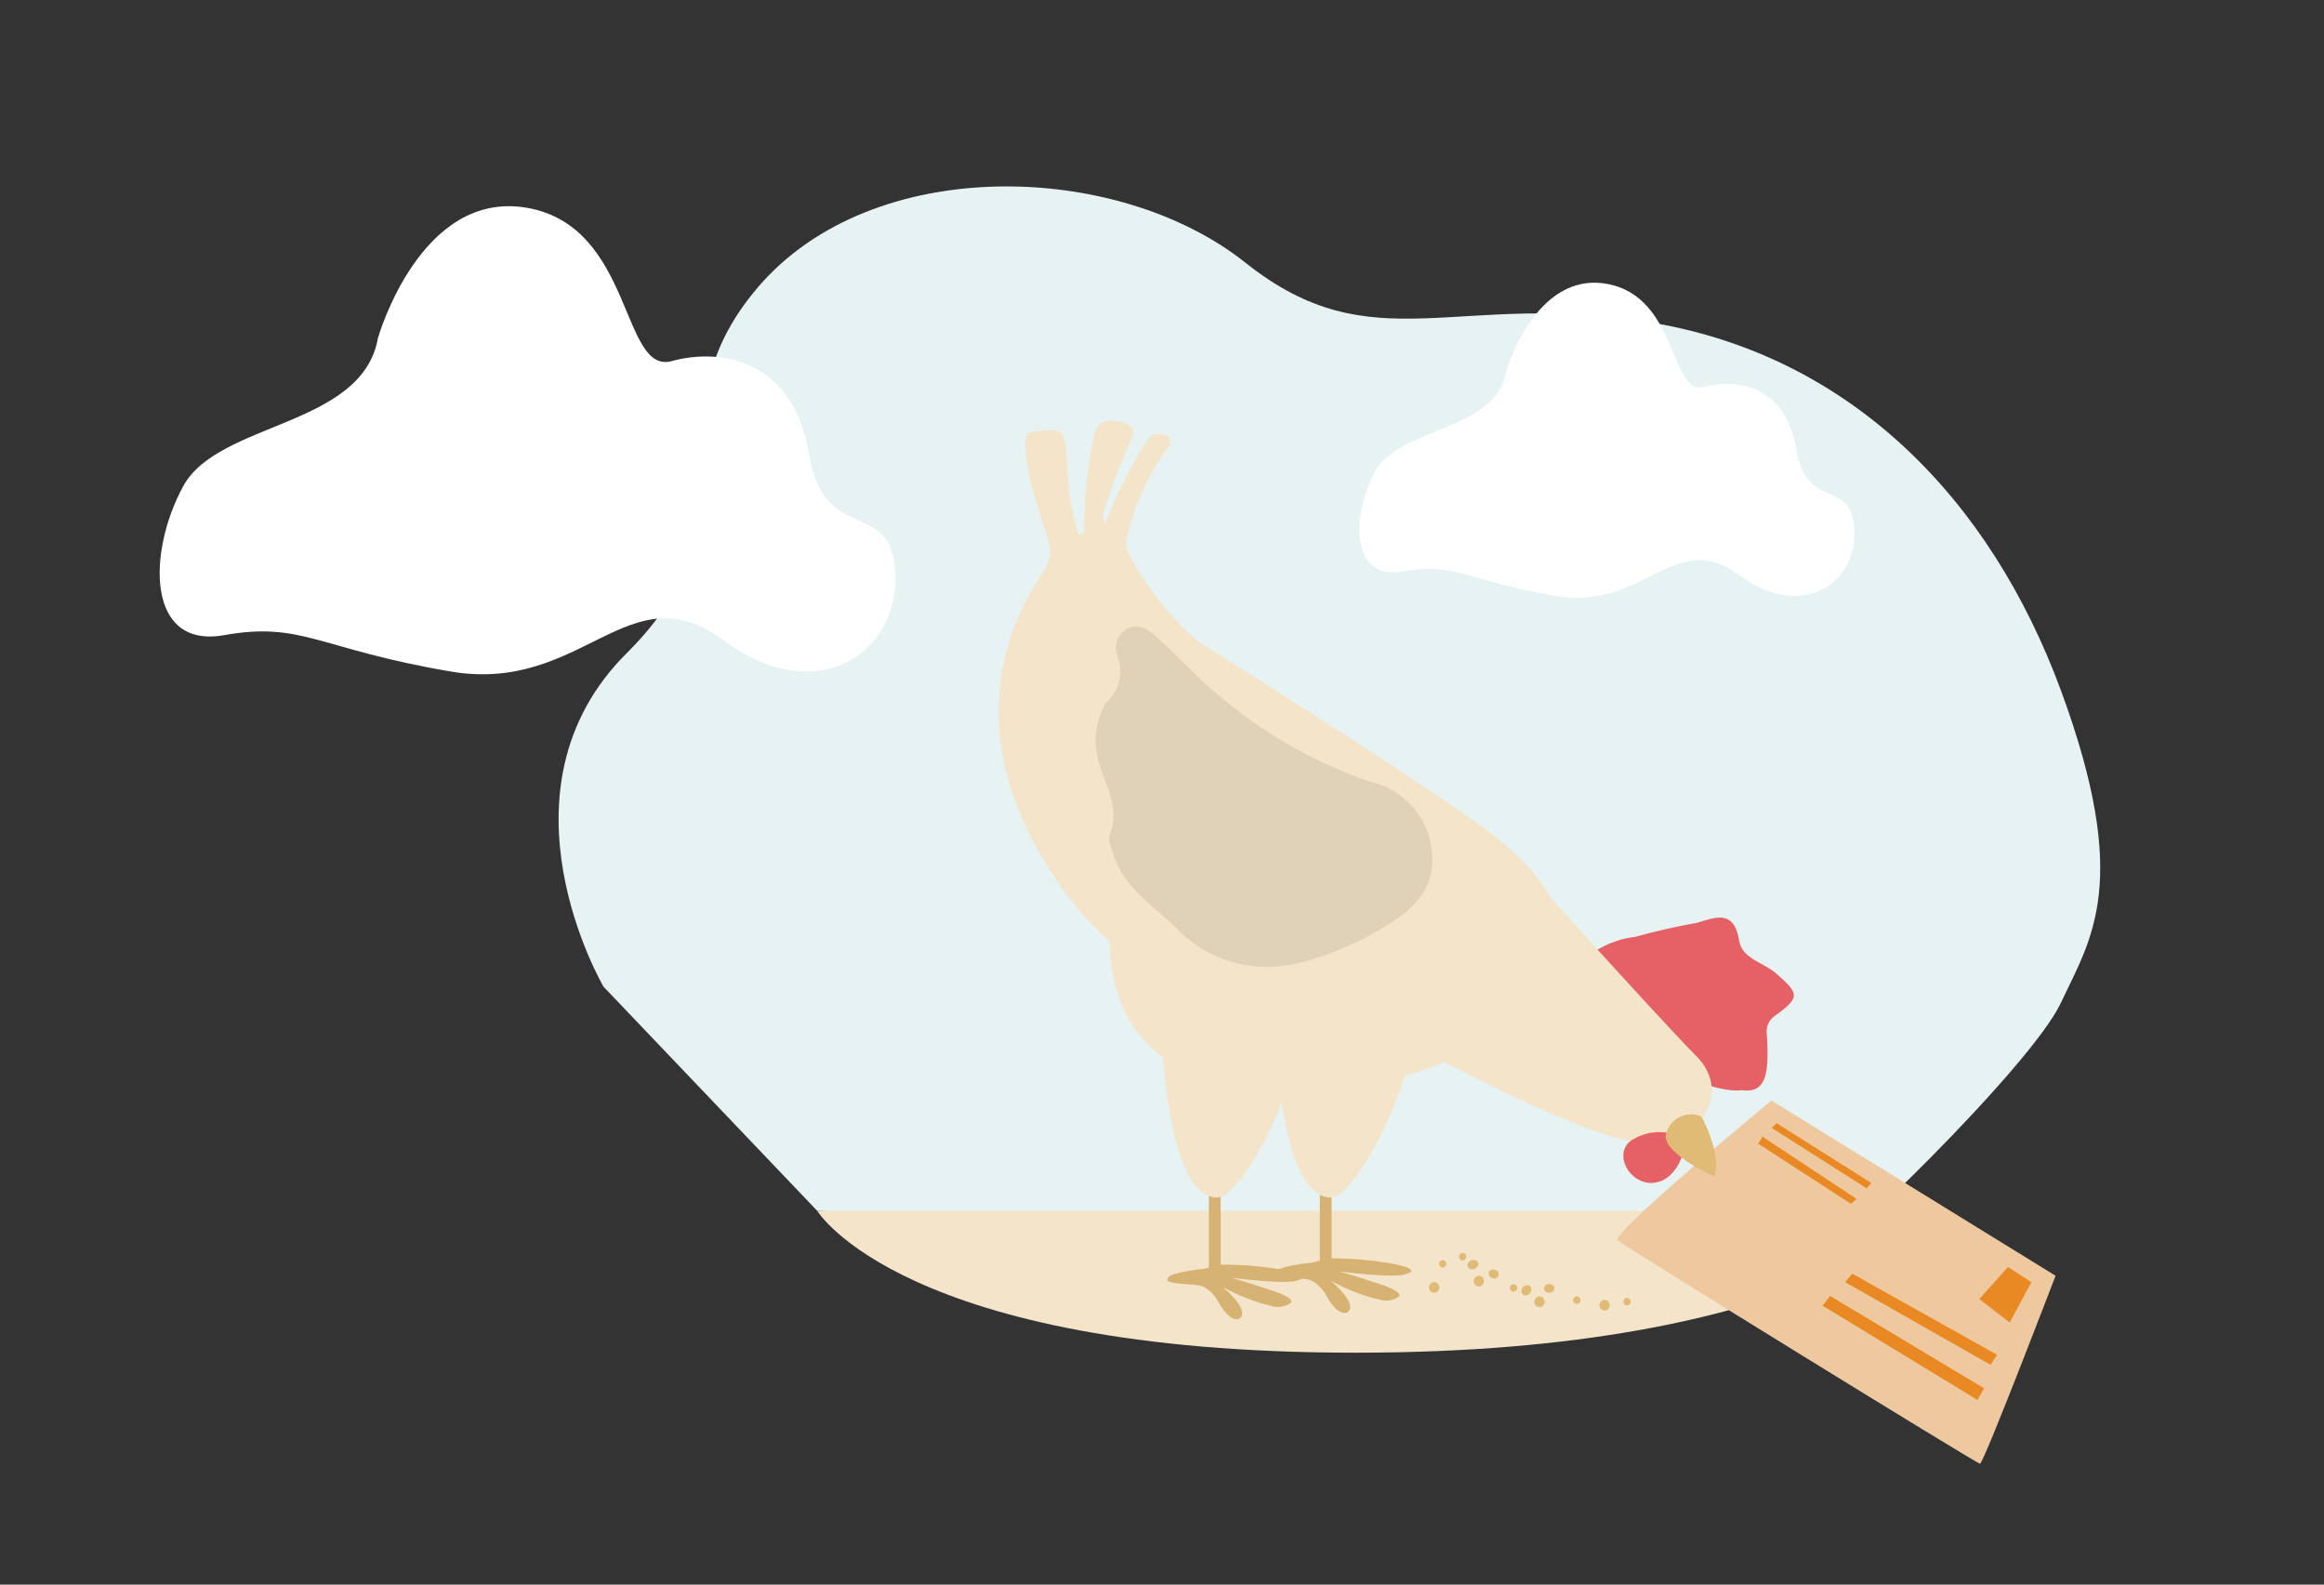 <?xml version="1.0" encoding="UTF-8"?>
<svg xmlns="http://www.w3.org/2000/svg" xmlns:xlink="http://www.w3.org/1999/xlink" id="_ÎÓÈ_1" viewBox="0 0 497.47 339.19">
  <rect x="0" y="0" width="497.47" height="339.19" fill="#333333" stroke="none"/>
  <defs>
    <style>.cls-1{fill:none;}.cls-2{clip-path:url(#clippath);}.cls-3{fill:#f3e4ca;}.cls-4{fill:#e7f2f2;}.cls-5{fill:#e98923;}.cls-6{fill:#e56166;}.cls-7{fill:#eec9a0;}.cls-8{fill:#fff;}.cls-9{fill:#d7b373;}.cls-10{fill:#e0d2b9;}.cls-11{fill:#e0bb75;}</style>
    <clipPath id="clippath">
      <rect class="cls-1" x="213.81" y="90.06" width="170.17" height="192.36"></rect>
    </clipPath>
  </defs>
  <path class="cls-4" d="m129.2,211.22s-24.68-41.98,4.99-71.45c29.67-29.47,3.58-49.6,28.04-78.27,24.46-28.67,76.94-27.1,104.38-5.26,27.44,21.85,45.25,5.61,87.39,12.89,42.14,7.28,71.98,37.47,87.16,78.67,15.18,41.2,6.42,53.13,0,66.84-6.42,13.72-50.23,56.05-53.43,56.05-3.2,0-212.82-11.53-212.82-11.53l-45.71-47.94Z"></path>
  <path class="cls-3" d="m174.92,259.17h239.02s-26.86,30.38-123.78,30.38-115.24-30.38-115.24-30.38Z"></path>
  <g>
    <path class="cls-7" d="m379.17,235.57s-34.48,28.57-32.95,29.9c1.53,1.34,76.86,47.78,77.61,47.85s16.18-40.24,16.18-40.24l-60.84-37.51Z"></path>
    <g>
      <polygon class="cls-5" points="423.69 278.07 429.82 271.2 434.84 274.45 430.19 283.09 423.69 278.07"></polygon>
      <polygon class="cls-5" points="396.48 272.63 427.46 289.98 426.1 292.15 394.98 274.45 396.48 272.63"></polygon>
      <polygon class="cls-5" points="391.75 277.41 424.73 297.18 423.28 299.66 390.15 279.48 391.75 277.41"></polygon>
      <polygon class="cls-5" points="380.29 240.42 400.59 253.23 399.56 254.36 379.26 241.44 380.29 240.42"></polygon>
      <polygon class="cls-5" points="377.29 243.32 397.41 256.63 396.19 257.67 376.36 244.81 377.29 243.32"></polygon>
    </g>
    <g id="Group_576">
      <g class="cls-2">
        <g id="Group_575">
          <path id="Path_791" class="cls-6" d="m369.53,232.42c8.67,3.31,9.22-1.77,8.67-11.02-.25-1.61.5-3.22,1.89-4.07,5.23-3.82,5.09-4.58.21-8.88-2.71-2.39-7.4-3.23-8.01-7.04-1.09-6.82-5.03-5.06-9.02-3.88-6.77,1.2-13.45,2.89-19.97,5.05,14.86,3.03,31.15,17.1,26.23,29.85"></path>
          <path id="Path_792" class="cls-6" d="m329.13,215.2s53.51,30.5,44.81,12.59c-1.03-2.11-2.87,3.35-1.03-2.11,1.09-3.69,1.29-7.58.6-11.37,0,0,3.55-1.03.43-5.27-3.12-4.24-4.77-.94-4.77-.94,0,0-4.24-6.64-16.73-7.56-12.49-.92-23.31,14.66-23.31,14.66"></path>
          <path id="Path_793" class="cls-3" d="m288.39,159.53c-8.57-4.63-16.01-10.9-24.05-16.28-9.56-6.11-17.37-14.58-22.68-24.61-.61-1.1-.77-2.39-.46-3.61,1.58-6.76,4.46-13.15,8.47-18.81.48-.67,1.06-1.22.75-2.11-.38-1.06-1.33-1.06-2.26-1.19-1.74-.26-2.37.95-3.11,2.15-3.4,5.42-6.24,11.17-8.49,17.16-.57-1.2-.55-2.6.05-3.78,1.4-4.44,3.05-8.81,4.93-13.07.59-1.43,2.34-3.79-.82-4.79-3.9-1.22-5.98-.37-6.53,2.72-1.39,6.36-2.08,12.85-2.07,19.35.03.68.31,1.75-1.23,1.75-1.57-4.84-2.38-9.88-2.41-14.97-.63-7.98-.52-7.99-8.24-6.85l-.72,1.2c-.2,7.48,2.62,14.33,4.7,21.3.96,2.31.7,4.94-.69,7.02-4.41,6.3-7.46,13.45-8.96,20.99-2.97,17.46,2.8,32.73,12.57,46.77,4.68,6.63,10.47,12.41,17.12,17.08l1.19.69c3.64.97,6.25,3.96,9.86,4.98,1.64,1.04,3.44,1.8,5.32,2.27"></path>
          <rect id="Rectangle_982" class="cls-9" x="258.77" y="255" width="2.52" height="17.48"></rect>
          <rect id="Rectangle_983" class="cls-9" x="282.52" y="253.3" width="2.52" height="17.4"></rect>
          <path id="Path_794" class="cls-9" d="m261.49,270.71c4.69-.03,9.37.38,13.97,1.25,6.1,1.25,2.43,2.06,2.43,2.06-1.91,1.1-14.33-.52-14.33-.52,0,0,3.38.95,8.89,2.79,5.51,1.84,3.68,2.72,3.68,2.72-1.11.7-2.46.91-3.73.59-3.73-.86-7.31-2.25-10.65-4.12,6.47,5.66,3.45,6.83,3.45,6.83,0,0-1.83.96-4.33-3.53-2.51-4.49-5.46-3.54-5.02-3.68s0,0-3.53-.36c-3.53-.37-2.28-1.03-2.28-1.03-.29-1.32,7.72-2.13,7.72-2.13l3.74-.89Z"></path>
          <path id="Path_795" class="cls-9" d="m284.62,269.36c4.69-.03,9.37.38,13.97,1.25,6.1,1.25,2.43,2.06,2.43,2.06-1.91,1.1-14.33-.52-14.33-.52,0,0,3.38.95,8.89,2.79,5.51,1.84,3.68,2.72,3.68,2.72-1.11.7-2.47.92-3.75.59-3.73-.86-7.31-2.25-10.65-4.12,6.47,5.66,3.45,6.84,3.45,6.84,0,0-1.83.96-4.33-3.53-2.51-4.48-5.46-3.53-5.02-3.67s0,0-3.53-.36c-3.53-.37-2.28-1.03-2.28-1.03-.29-1.32,7.72-2.13,7.72-2.13l3.75-.89Z"></path>
          <path id="Path_796" class="cls-3" d="m298.37,164.13c20.89,14.19,45.96,27.5,30.81,47.92-19.59,26.4-63.39,22.16-72.52,18.51-39.03-15.59-7.24-72.01-1.49-94.07,0,0,35,22.07,43.19,27.64"></path>
          <path id="Path_797" class="cls-3" d="m272.59,212.61c3.97-9.48,23.55-11.01,29.05,0,5.5,11.01-10.69,43.73-16.75,43.73-12.3,0-12.3-43.73-12.3-43.73"></path>
          <path id="Path_798" class="cls-3" d="m248.28,212.61c3.97-9.48,23.54-11.01,29.05,0,5.51,11.01-10.69,43.73-16.75,43.73-12.3,0-12.3-43.73-12.3-43.73"></path>
          <path id="Path_799" class="cls-3" d="m308.41,226.87s30.72,16.65,42.9,17.69c12.18,1.05,19.83-10.46,11.82-18.48-8.01-8.02-42.78-46.71-42.78-46.71l-11.95,47.49Z"></path>
          <path id="Path_800" class="cls-6" d="m357.94,242.67c-2.95-.75-6.08-.25-8.66,1.38-4.08,2.74-.62,9.41,4.44,9.15,5.06-.27,6.61-6.52,6.61-6.52l-2.4-4.01Z"></path>
          <path id="Path_801" class="cls-11" d="m364.22,238.99c-.36-.15-.73-.27-1.11-.35-3.01-.61-5.94,1.34-6.54,4.35-.42,4.08,10.37,8.82,10.37,8.82,1.82-4.37-2.71-12.82-2.71-12.82"></path>
          <path id="Path_802" class="cls-10" d="m236.76,150.42c-2.18,3.67-2.79,8.06-1.7,12.18,1.3,5.28,4.9,10.24,2.46,16.17-.38.92.27,2.33.58,3.47,2.06,7.4,8.42,11.4,13.5,16.22,6.41,6.9,15.98,9.91,25.18,7.94,7.25-1.65,14.15-4.54,20.42-8.53,6.03-3.73,10.36-8.31,9.21-16.26-.93-7.03-6.14-12.73-13.06-14.27-11.44-3.89-22.06-9.84-31.36-17.56-5.09-4.04-9.47-9-14.33-13.36-1.71-1.55-3.83-3.17-6.45-1.79-2.06,1.15-2.92,3.67-1.99,5.84,1.33,3.5.36,7.46-2.45,9.94"></path>
        </g>
      </g>
    </g>
  </g>
  <g>
    <path class="cls-11" d="m315.5,273.95c.16-.6.77-.97,1.36-.81s.93.78.77,1.38-.77.97-1.36.81-.93-.78-.77-1.38Z"></path>
    <path class="cls-11" d="m342.41,279.1c.16-.6.77-.97,1.36-.81s.93.78.77,1.38-.77.97-1.36.81-.93-.78-.77-1.38Z"></path>
    <path class="cls-11" d="m305.92,275.29c.16-.6.77-.97,1.36-.81s.93.78.77,1.38-.77.97-1.36.81-.93-.78-.77-1.38Z"></path>
    <path class="cls-11" d="m312.34,268.78c.12-.43.55-.68.96-.57s.66.55.54.98-.55.68-.96.57-.66-.55-.54-.98Z"></path>
    <path class="cls-11" d="m308.07,270.31c.12-.43.55-.68.96-.57s.66.55.54.98-.55.68-.96.57-.66-.55-.54-.98Z"></path>
    <path class="cls-11" d="m314.21,270.41c.25-.53.93-.83,1.52-.67s.86.72.61,1.25c-.25.53-.93.83-1.52.67s-.86-.72-.61-1.25Z"></path>
    <path class="cls-11" d="m318.69,272.41c.1-.51.66-.8,1.25-.64s.98.7.88,1.22c-.1.51-.66.8-1.25.64s-.98-.7-.88-1.22Z"></path>
    <path class="cls-11" d="m328.47,278.92c-.14-.61.22-1.22.81-1.36.59-.14,1.19.24,1.33.85.14.61-.22,1.22-.81,1.36-.59.14-1.19-.24-1.33-.85Z"></path>
    <path class="cls-11" d="m323.23,275.88c-.1-.43.16-.86.58-.96.42-.1.84.17.94.6.1.43-.16.86-.58.96-.42.1-.84-.17-.94-.6Z"></path>
    <path class="cls-11" d="m347.51,278.8c-.1-.43.16-.86.58-.96.42-.1.84.17.94.6.1.43-.16.86-.58.96-.42.1-.84-.17-.94-.6Z"></path>
    <path class="cls-11" d="m336.77,278.48c-.1-.43.16-.86.58-.96.42-.1.84.17.94.6.1.43-.16.86-.58.96-.42.1-.84-.17-.94-.6Z"></path>
    <path class="cls-11" d="m325.65,276.43c-.03-.58.42-1.17,1.02-1.31.59-.14,1.1.22,1.13.81.03.58-.42,1.17-1.02,1.31-.59.14-1.1-.22-1.13-.81Z"></path>
    <path class="cls-11" d="m330.55,276.04c-.15-.5.2-1.02.8-1.16.59-.14,1.2.15,1.35.65s-.2,1.02-.8,1.16c-.59.14-1.2-.15-1.35-.65Z"></path>
  </g>
  <path class="cls-8" d="m80.94,72.25s9.03-31.74,31.87-27.77c22.84,3.98,20.12,35.8,31,32.81,10.88-2.98,26.11,0,29.37,19.89,3.26,19.89,17.95,8.95,18.49,25.85.54,16.91-16.86,28.84-36.99,13.92-20.12-14.92-29.91,11.59-58.2,6.79-28.28-4.8-31.79-10.77-48.53-7.78-16.74,2.98-16.34-17.97-8.73-31.89,7.61-13.92,38.44-12.6,41.7-31.82Z"></path>
  <path class="cls-8" d="m322.45,79.44s6.08-21.36,21.45-18.69c15.37,2.68,13.54,24.09,20.86,22.08,7.32-2.01,17.57,0,19.77,13.38,2.2,13.38,12.08,6.02,12.45,17.4.37,11.38-11.35,19.41-24.89,9.37-13.54-10.04-20.13,7.8-39.17,4.57-19.03-3.23-21.39-7.25-32.66-5.24-11.27,2.01-11-12.1-5.87-21.47,5.12-9.37,25.87-8.48,28.07-21.42Z"></path>
</svg>

